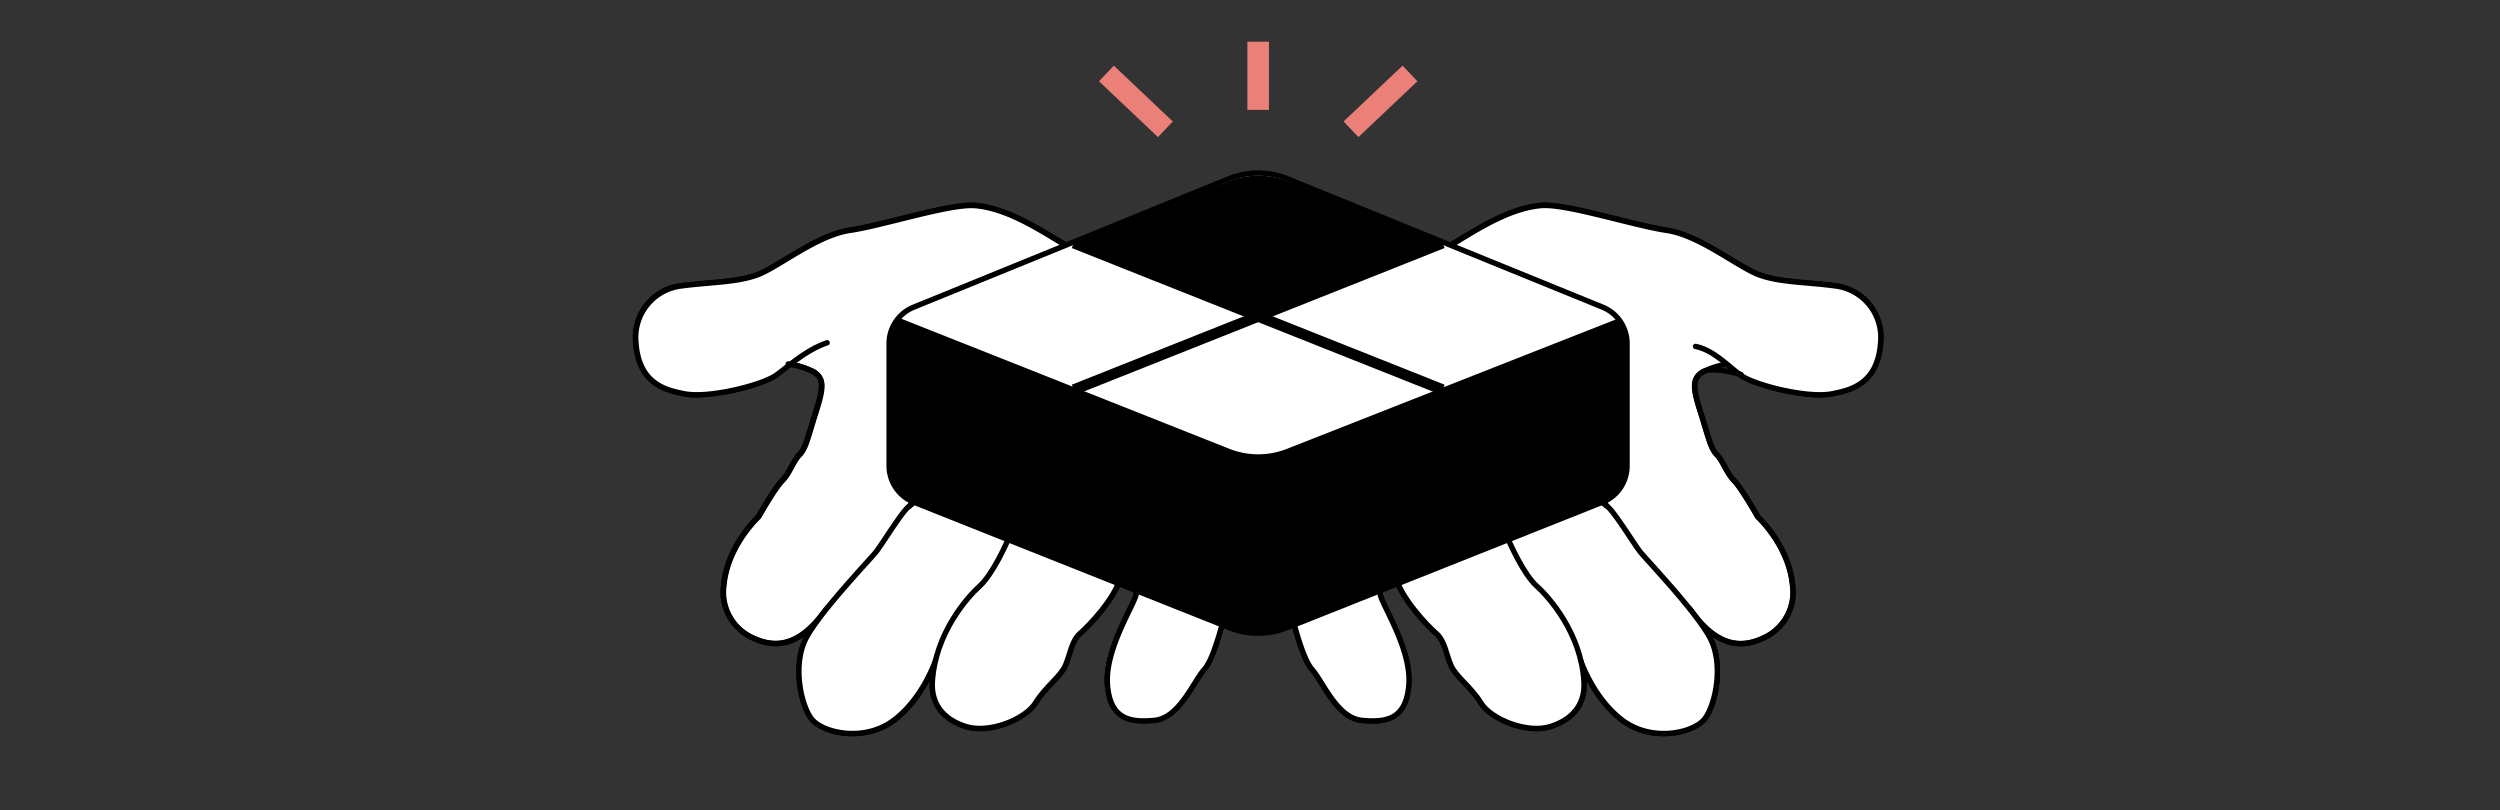 <svg xmlns="http://www.w3.org/2000/svg" viewBox="0 0 463.93 150.35"><rect x="0" y="0" width="463.93" height="150.35" fill="#333333" stroke="none"/><defs><style>.cls-1,.cls-3{fill:#fff;}.cls-1,.cls-2,.cls-3,.cls-4{stroke:#000;}.cls-1,.cls-2{stroke-linecap:round;stroke-linejoin:round;}.cls-2,.cls-4,.cls-5,.cls-6{fill:none;}.cls-3,.cls-4,.cls-6{stroke-miterlimit:10;}.cls-4{stroke-width:2px;}.cls-6{stroke:#ea8078;stroke-width:4px;}</style></defs><g id="レイヤー_2" data-name="レイヤー 2"><g id="design"><path class="cls-1" d="M211.62,96s-1.54,1.91-3.69,11.06c-.92,3.92-5.87,9.11-7.49,10.49s-1.84,3.92-2.76,6-3.69,3.92-5.53,6.91-8.53,5.76-12.91,4.38-6.45-4.38-6.22-8.29l.69-4.15s-2.3,7.14-7.83,11.29-13.14,2.3-15.21-.23-3.69-10.14-1-15.09l3.81-5.42c-4.58,6.48-9,7.83-14.06,5.3a9.3,9.3,0,0,1-5.07-9.68c.69-7.37,6.45-12.67,6.45-12.67s3-5.3,4.38-6.68,2.07-3.69,3.23-4.84,1.61-3.46,3-7.84,1.69-6.2-.34-7.49a14.57,14.57,0,0,0-4.74-1.49A22.52,22.52,0,0,1,144,69.61c-2.54,1.84-12.48,4.37-17.05,3.46-3.46-.7-8.53-1.85-9-9.68A9.61,9.61,0,0,1,126.47,53c5.54-.69,10-.58,13.95-2s11.06-7.37,17.28-8.3,18.68-5,23.27-4.6c9.33.8,18.78,10,24.43,11.06,6,1.11,10.48,4.49,13.48,6.79s5.3,6.92,6.22,9.91,7.14,16.59,7.83,19.59.92,8.06-.46,10.14a20.09,20.09,0,0,0-1.84,3.22,14.86,14.86,0,0,0-.92,3.46c-.46,2.54-.92,7.14-1.62,9s-2.53,10.6-4.6,12.9-4.61,9-9.22,9.45-8.3-.23-8.76-6.68,4.84-14.52,5.3-16.59-.05-8.63.23-11.76Z"/><path class="cls-1" d="M255.35,96s1.53,1.91,3.68,11.06c.93,3.92,5.88,9.11,7.49,10.49s1.85,3.92,2.77,6,3.68,3.92,5.53,6.91,8.52,5.76,12.9,4.38,6.45-4.38,6.22-8.29l-.69-4.15s2.31,7.14,7.84,11.29,13.13,2.3,15.21-.23,3.68-10.14,1-15.09l-3.8-5.42c4.57,6.48,9,7.83,14.06,5.3a9.3,9.3,0,0,0,5.07-9.68c-.7-7.37-6.46-12.67-6.46-12.67s-3-5.3-4.37-6.68-2.08-3.69-3.23-4.84-1.61-3.46-3-7.84-1.69-6.2.35-7.49a14.5,14.5,0,0,1,4.74-1.49A21.38,21.38,0,0,0,323,69.61c2.53,1.84,12.47,4.37,17,3.46,3.46-.7,8.53-1.85,9-9.68A9.62,9.62,0,0,0,340.49,53c-5.53-.69-10-.58-13.94-2s-11.06-7.37-17.28-8.3-18.68-5-23.28-4.6c-9.33.8-18.78,10-24.42,11.06-6,1.11-10.49,4.49-13.48,6.79s-5.3,6.92-6.22,9.91S234.72,82.51,234,85.51s-.92,8.06.46,10.14a19.8,19.8,0,0,1,1.85,3.22,14.86,14.86,0,0,1,.92,3.46c.46,2.54.92,7.14,1.61,9s2.54,10.6,4.61,12.9,4.61,9,9.22,9.45,8.29-.23,8.75-6.68-4.84-14.52-5.3-16.59.06-8.63-.23-11.76Z"/><path class="cls-1" d="M219.11,90.81c-4.61,1.38-7.72,4-8.07,7.83-.28,3.13.23,9.68-.23,11.76s-5.76,10.13-5.3,16.59,4.15,7.14,8.76,6.68,7.14-7.14,9.22-9.45,3.91-11.06,4.6-12.9,1.16-6.45,1.62-9a14.86,14.86,0,0,1,.92-3.46,20.09,20.09,0,0,1,1.84-3.22c1.38-2.08,1.15-7.15.46-10.14S226,68.92,225.1,65.92s-3.23-7.6-6.22-9.91-7.44-5.68-13.48-6.79c-5.65-1-15.1-10.26-24.43-11.06-4.59-.4-17.05,3.68-23.27,4.6s-13.37,6.92-17.28,8.3-8.41,1.27-13.95,2A9.61,9.61,0,0,0,118,63.39c.46,7.83,5.53,9,9,9.68,4.57.91,14.51-1.62,17.05-3.46s5.54-4.67,9.44-6"/><path class="cls-2" d="M146.28,67.54A14.57,14.57,0,0,1,151,69c2,1.29,1.72,3.11.34,7.49s-1.84,6.69-3,7.84-1.85,3.45-3.23,4.84-4.38,6.68-4.38,6.68-5.76,5.3-6.45,12.67a9.3,9.3,0,0,0,5.07,9.68c5.07,2.53,9.48,1.18,14.06-5.3"/><path class="cls-1" d="M173.94,88.27a20.72,20.72,0,0,1-5.18,5.65c-1.27.81-5,7-6.22,8.53s-10.26,10.94-12.91,15.9-1,12.55,1,15.09,9.68,4.38,15.21.23,7.83-11.29,7.83-11.29"/><path class="cls-1" d="M195.37,89.89c-3,.92-6,4.61-7.37,8.06s-3.92,8.76-6.22,10.83-8.23,8.76-8.76,17.75c-.23,3.91,1.84,6.91,6.22,8.29s11.06-1.38,12.91-4.38,4.61-4.84,5.53-6.91,1.15-4.61,2.76-6,6.57-6.57,7.49-10.49C210.08,97.9,211.62,96,211.62,96"/><path class="cls-1" d="M171.29,82.86s-.66,9-2.53,11.06"/><path class="cls-1" d="M247.86,90.81c4.61,1.38,7.72,4,8.06,7.83.29,3.13-.23,9.68.23,11.76s5.76,10.13,5.3,16.59-4.14,7.14-8.75,6.68-7.15-7.14-9.22-9.45-3.92-11.06-4.61-12.9-1.15-6.45-1.61-9a14.86,14.86,0,0,0-.92-3.46,19.8,19.8,0,0,0-1.85-3.22c-1.38-2.08-1.15-7.15-.46-10.14s6.92-16.59,7.84-19.59,3.22-7.6,6.22-9.91,7.44-5.68,13.48-6.79c5.64-1,15.09-10.26,24.42-11.06,4.6-.4,17.06,3.68,23.28,4.6s13.36,6.92,17.28,8.3,8.41,1.27,13.94,2A9.62,9.62,0,0,1,349,63.39c-.46,7.83-5.53,9-9,9.68-4.58.91-14.52-1.62-17-3.46s-5.1-4.67-8.35-5.32"/><path class="cls-2" d="M323.08,69.49s-5.4-1.55-7.13-.46c-2,1.29-1.73,3.11-.35,7.49s1.85,6.69,3,7.84,1.84,3.45,3.23,4.84,4.37,6.68,4.37,6.68,5.76,5.3,6.46,12.67a9.3,9.3,0,0,1-5.07,9.68c-5.07,2.53-9.49,1.18-14.06-5.3"/><path class="cls-1" d="M293,88.27a20.74,20.74,0,0,0,5.19,5.65c1.26.81,5,7,6.22,8.53s10.25,10.94,12.9,15.9,1,12.55-1,15.09-9.68,4.38-15.21.23-7.84-11.29-7.84-11.29"/><path class="cls-1" d="M271.59,89.89c3,.92,6,4.61,7.38,8.06s3.91,8.76,6.22,10.83,8.23,8.76,8.75,17.75c.23,3.91-1.84,6.91-6.22,8.29s-11.06-1.38-12.9-4.38-4.61-4.84-5.53-6.91-1.15-4.61-2.77-6S260,111,259,107.05C256.88,97.9,255.35,96,255.35,96"/><path class="cls-1" d="M295.67,82.86s.67,9,2.54,11.06"/><path class="cls-3" d="M301.93,63.68V86.45a7.25,7.25,0,0,1-4.58,6.75l-58.5,23.27a14.52,14.52,0,0,1-10.73,0L169.61,93.2A7.27,7.27,0,0,1,165,86.45V63.68A7.27,7.27,0,0,1,169.56,57L228,33.19a14.49,14.49,0,0,1,10.94,0L297.4,57A7.27,7.27,0,0,1,301.93,63.68Z"/><path d="M300.29,59.11,238.85,83.28a14.52,14.52,0,0,1-10.73,0l-61-24.19v-.44a7.25,7.25,0,0,0-2.05,5V86.45a7.27,7.27,0,0,0,4.58,6.75l58.51,23.27a14.52,14.52,0,0,0,10.73,0l58.5-23.27a7.25,7.25,0,0,0,4.58-6.75V63.68A7.24,7.24,0,0,0,300.29,59.11Z"/><path d="M233.48,58.71,199.26,45.1l28.86-11.48a14.52,14.52,0,0,1,10.73,0L267.71,45.1Z"/><line class="cls-4" x1="267.71" y1="72.32" x2="199.26" y2="45.1"/><line class="cls-4" x1="267.71" y1="45.1" x2="199.26" y2="72.32"/><path class="cls-5" d="M300.33,59.09,238.85,83.28a14.52,14.52,0,0,1-10.73,0l-61-24.19"/><line class="cls-6" x1="233.48" y1="7.74" x2="233.48" y2="20.39"/><line class="cls-6" x1="261.65" y1="13.63" x2="250.71" y2="23.99"/><line class="cls-6" x1="205.32" y1="13.63" x2="216.26" y2="23.99"/><rect class="cls-5" width="463.93" height="150.35"/></g></g></svg>